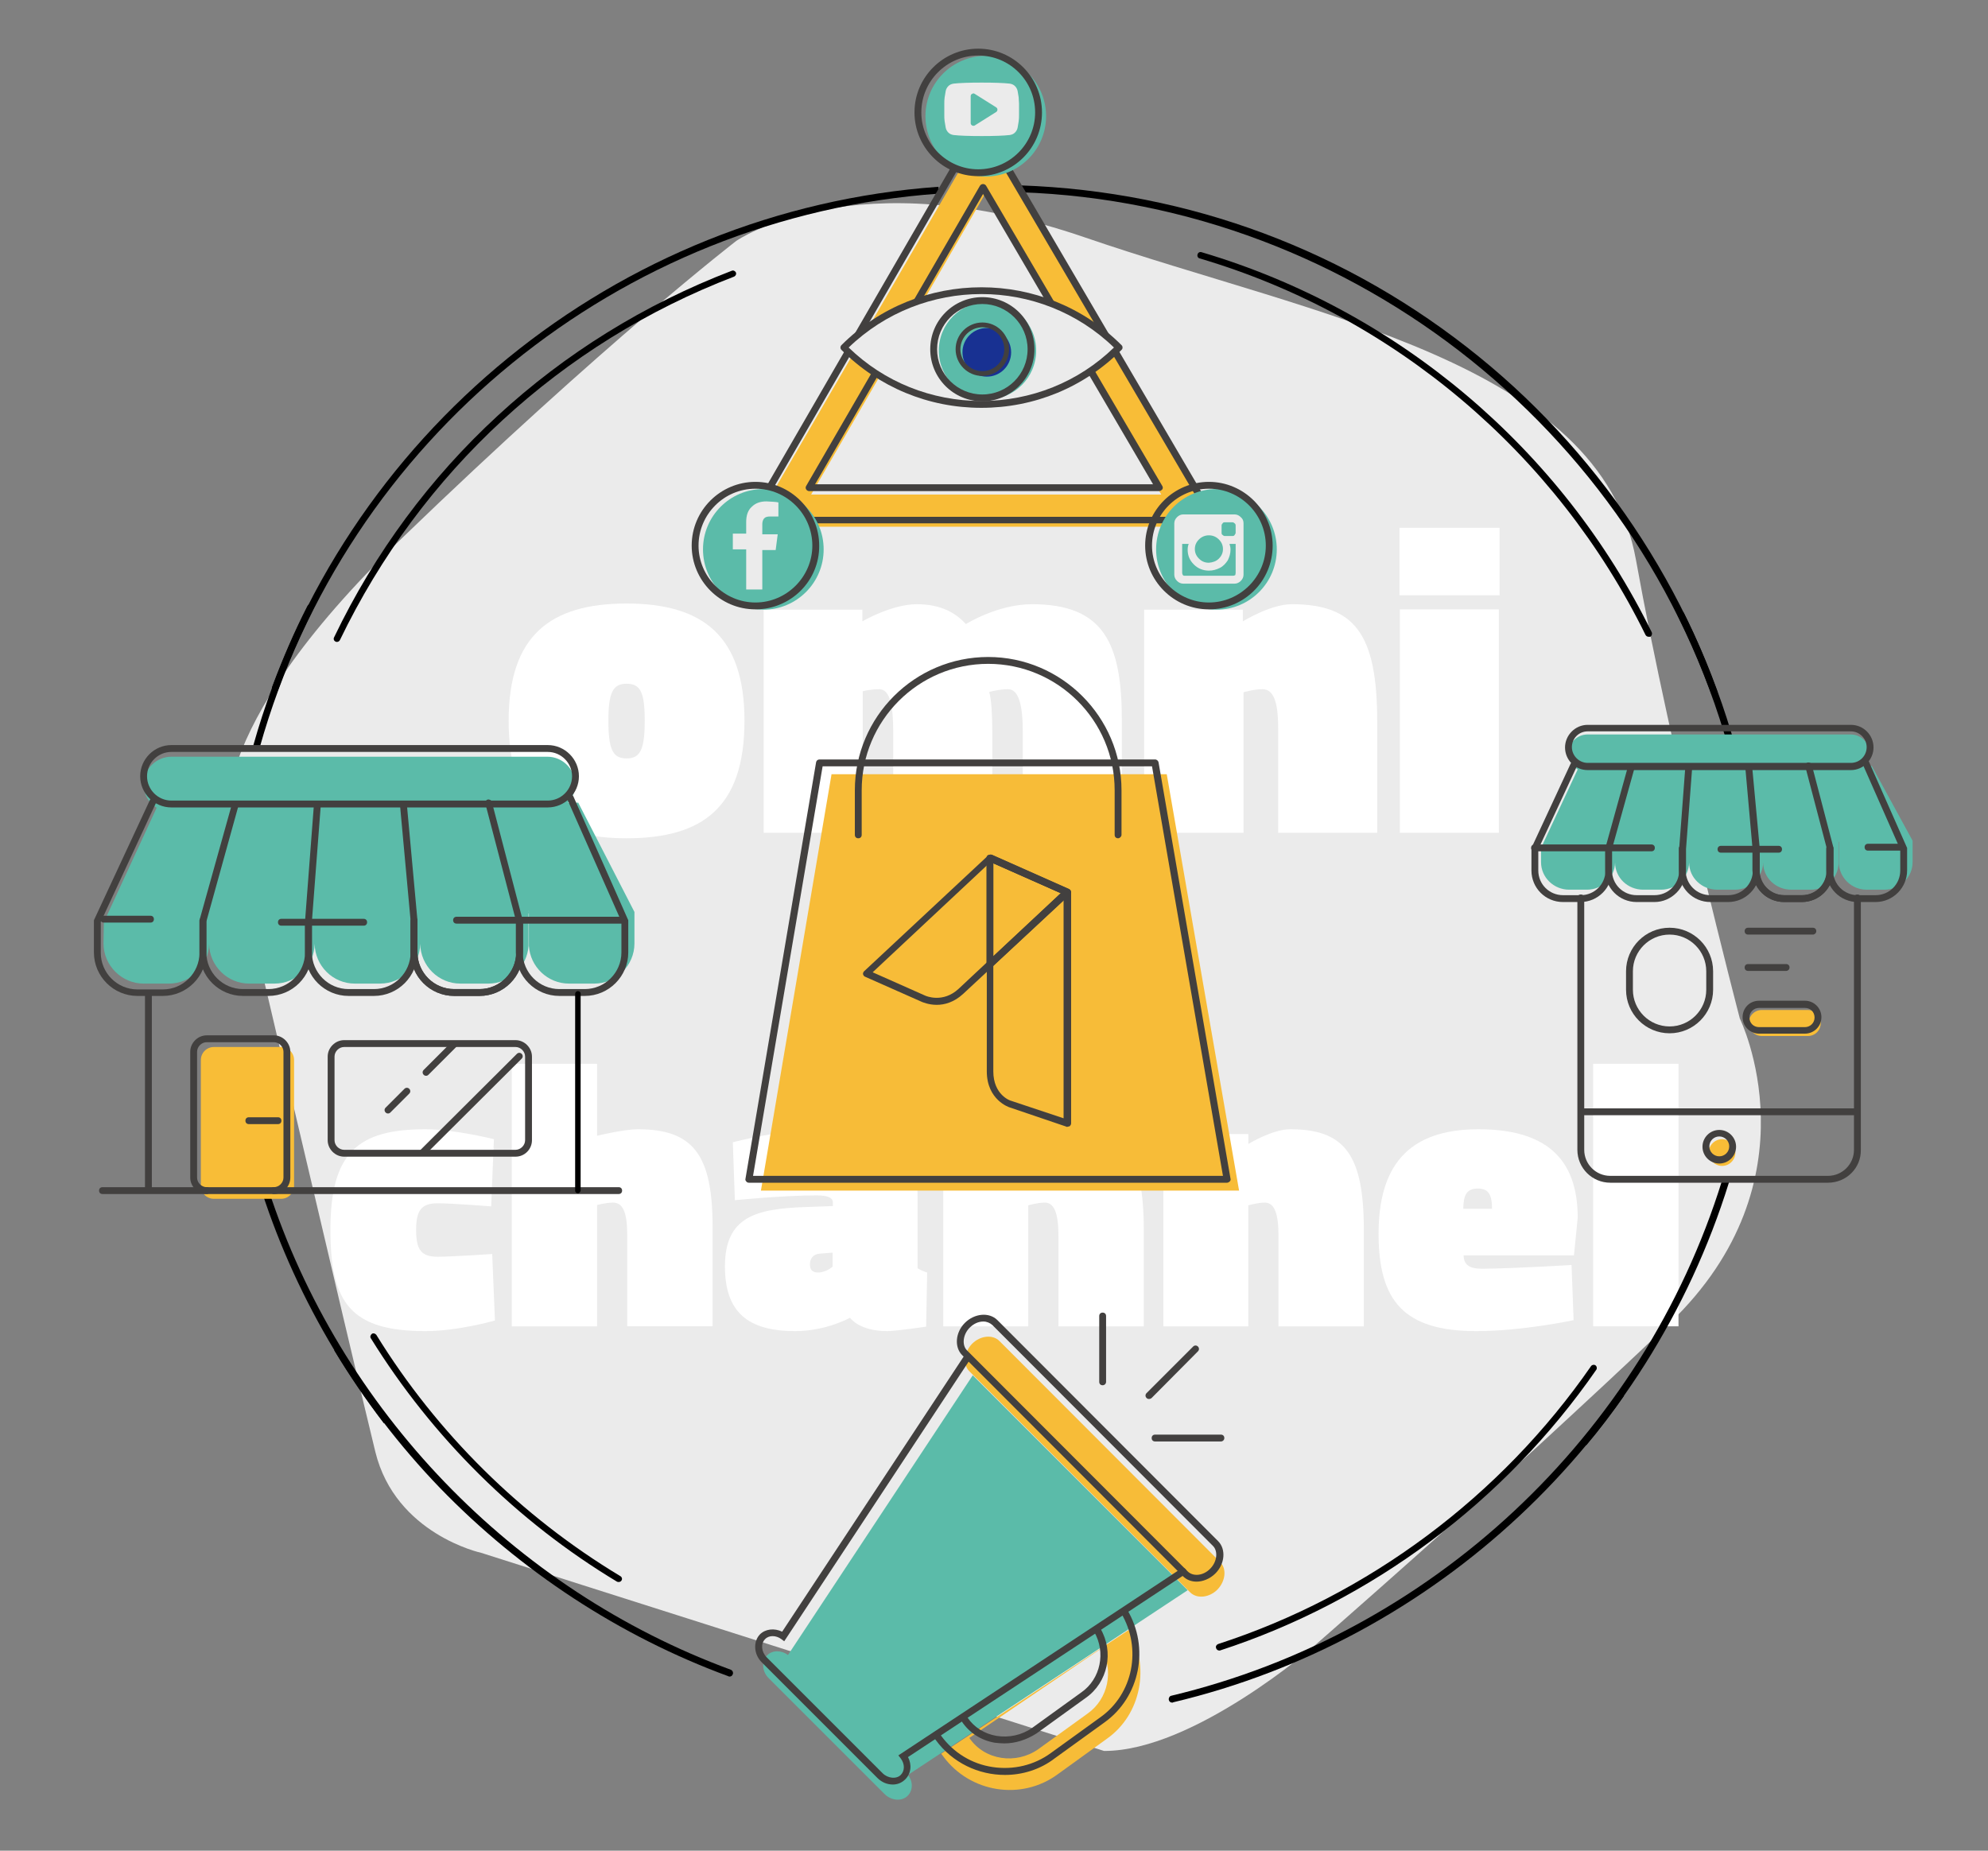 <?xml version="1.0" encoding="utf-8"?>
<!-- Generator: Adobe Illustrator 23.1.0, SVG Export Plug-In . SVG Version: 6.00 Build 0)  -->
<svg version="1.1" id="Warstwa_1" xmlns="http://www.w3.org/2000/svg" xmlns:xlink="http://www.w3.org/1999/xlink" x="0px" y="0px"
	 viewBox="0 0 580 540" style="enable-background:new 0 0 580 540;" xml:space="preserve">
<rect x="0" y="0" width="580" height="540" fill="#808080" stroke="none"/>
<style type="text/css">
	.st0{fill:#EBEBEB;}
	.st1{fill:#5BBBA9;}
	.st2{fill:#F7BC38;}
	.st3{fill:#FFFFFF;}
	.st4{fill:#F8BD37;}
	.st5{fill:none;stroke:#42403F;stroke-width:2;stroke-linecap:round;stroke-linejoin:round;stroke-miterlimit:10;}
	.st6{fill:#42403F;}
	.st7{opacity:0.9;fill:#11238F;enable-background:new    ;}
</style>
<g id="Warstwa_1_1_">
	<path class="st0" d="M449,421.7c-34,31-65.4,58.4-65.4,58.4s-35.4,30.9-61.5,30.8l-181.7-57.8c0,0-25-5.4-30.9-29.5
		c-5.9-24-42.7-181.1-42.7-181.1s-9.5-27.6,50.3-85.3s97.7-86.9,97.7-86.9s34.6-24.1,101.8-1s150.3,36.3,160.7,94.1
		s30.3,133.8,30.3,133.8s23.2,47.1-20.6,89C475,397.7,461.8,409.9,449,421.7"/>
</g>
<g>
	<path class="st1" d="M283.8,401.3l-53.9,81.6c-1.9-1.4-4.5-1.5-6.1,0.1c-1.7,1.7-1.5,4.8,0.5,6.7l33.8,33.8c1.9,1.9,5,2.2,6.7,0.5
		c1.6-1.6,1.6-4.2,0.1-6.1l81.6-53.9"/>
	<path class="st2" d="M356,455.8c1.9,1.9,1.6,5.5-0.8,8l0,0c-2.4,2.4-6,2.8-8,0.8l-64.4-64.5c-1.9-1.9-1.6-5.5,0.8-8l0,0
		c2.4-2.4,6-2.8,8-0.8L356,455.8z"/>
	<path class="st2" d="M329.3,475.6c6.3,10.5,3.7,24.6-6.3,31.7l-14.4,10.4c-10.6,7.8-25.6,5.4-33.4-5.2l-0.6-0.8 M282.8,507.1
		c4.5,6.6,13.7,7.8,20.1,3.3l14.4-10.4c6.1-4.3,7.7-12.7,4-19"/>
	<line class="st2" x1="323.1" y1="389.4" x2="323.1" y2="408.6"/>
	<line class="st2" x1="350.2" y1="399" x2="336.7" y2="412.6"/>
	<line class="st2" x1="357.6" y1="425" x2="338.4" y2="425"/>
</g>
<g>
	<path class="st3" d="M217.2,210.3c0,25.2-12.1,34.3-34.4,34.3s-34.4-9.2-34.4-34.3c0-24.8,12.1-34.2,34.4-34.2
		S217.2,185.6,217.2,210.3z M188.1,210.3c0-8.4-1.3-10.8-5.3-10.8s-5.3,2.6-5.3,10.8c0,8.4,1.3,11,5.3,11S188.1,218.7,188.1,210.3z"
		/>
	<path class="st3" d="M222.8,243v-65.1h28.8v3.4c0,0,8.5-5,15.9-5c7.1,0,11.4,2.6,14.3,5.8c0,0,9.2-5.8,19.3-5.8
		c21,0,26.2,11.5,26.2,33.9V243h-28.9v-29.4c0-7.9-1.2-12.5-4.3-12.5c-2.6,0-5.5,0.8-5.5,0.8c0.6,1.9,0.9,6.7,0.9,11.2V243h-28.9
		v-29.4c0-7.9-1-12.5-4.1-12.5c-2.6,0-4.8,0.6-4.8,0.6V243H222.8z"/>
	<path class="st3" d="M333.8,243v-65.1h28.8v3.4c0,0,8.1-5,14.2-5c18.4,0,25,8.6,25,34.2V243h-28.9v-30.7c0-7.9-1.5-11.2-4.6-11.2
		c-2.5,0-5.5,0.9-5.5,0.9v41H333.8z"/>
	<path class="st3" d="M408.3,154h29.2v19.7h-29.2V154z M408.4,177.8h28.9V243h-28.9V177.8z"/>
	<path class="st3" d="M144.1,332.4l-0.8,19.6c0,0-11.4-0.9-15.6-0.9c-4.7,0-6.3,2-6.3,7.8c0,5.9,1.6,7.8,6.3,7.8
		c4.2,0,15.9-0.8,15.9-0.8l0.8,19.4c0,0-10.7,3.1-20.3,3.1c-21.8,0-27.7-8.3-27.7-29.5c0-22.6,8-29.4,27.7-29.4
		C132.6,329.5,144.1,332.4,144.1,332.4z"/>
	<path class="st3" d="M149.3,387v-76.6h24.9v21c0,0,7.8-1.9,11.9-1.9c16.1,0,21.8,7.4,21.8,28.5v29h-24.9v-26.4
		c0-6.8-1.2-9.7-4.2-9.7c-1.9,0-4.6,0.7-4.6,0.7V387H149.3z"/>
	<path class="st3" d="M267.8,370.1c0.4,0.3,1.9,1,2.7,1.2l-0.3,15.8c0,0-8.7,1.3-11.4,1.3c-8.2,0-10.8-3.9-10.8-3.9s-6.9,3.9-16,3.9
		c-14,0-20.5-5.7-20.5-18.9c0-14.5,9.1-16.8,23.5-17.3l8-0.3v-1c0-1.6-1.9-2.1-4.8-2.1c-9.9,0-23.8,1.4-23.8,1.4l-0.6-16.9
		c0,0,14.7-3.9,26.7-3.9c16.1,0,27.2,3.4,27.2,19.5V370.1z M239.2,365.8c-1.8,0.1-2.9,1.3-2.9,3.1c0,1.6,0.7,2.4,2.4,2.4
		c2.3,0,4.2-1.7,4.2-1.7v-4.1L239.2,365.8z"/>
	<path class="st3" d="M275.2,387v-56.1H300v2.9c0,0,7-4.3,12.2-4.3c15.9,0,21.5,7.4,21.5,29.4V387h-24.9v-26.4c0-6.8-1.3-9.7-4-9.7
		c-2.1,0-4.8,0.8-4.8,0.8V387H275.2z"/>
	<path class="st3" d="M339.4,387v-56.1h24.8v2.9c0,0,7-4.3,12.2-4.3c15.9,0,21.5,7.4,21.5,29.4V387H373v-26.4c0-6.8-1.3-9.7-4-9.7
		c-2.1,0-4.8,0.8-4.8,0.8V387H339.4z"/>
	<path class="st3" d="M458.5,369.1l0.6,16.1c0,0-14.8,3.2-28.4,3.2c-21.1,0-28.5-8.8-28.5-28.4c0-19.5,8.4-30.5,29.1-30.5
		c19.2,0,29,8.1,29,25.8l-1.1,11H427c0.1,2.8,1.7,3.9,5.4,3.9C442.6,370.1,458.5,369.1,458.5,369.1z M435.3,352.7
		c0-4.2-1.1-5.9-4.1-5.9c-3.3,0-4.2,1.8-4.3,5.9H435.3z"/>
	<path class="st3" d="M464.8,310.4h24.9V387h-24.9V310.4z"/>
</g>
<path d="M505.5,222.8C481.1,127.9,395.6,59.4,297.7,56.1l0.1-2c49.2,1.7,95.5,19,133.7,50c37.2,30.2,64.2,72.2,76,118.3L505.5,222.8
	z"/>
<path d="M75.8,218l-1.9-0.5c25.6-90.8,105.9-156.3,199.9-163l0.1,2C180.8,63.1,101.1,128,75.8,218z"/>
<path d="M212.8,489.2c-0.1,0-0.2,0-0.3-0.1c-31.6-11.6-60.7-30.7-84.2-55c-23.5-24.4-41.5-54.3-51.9-86.4c-0.2-0.5,0.1-1.1,0.6-1.3
	c0.5-0.2,1.1,0.1,1.3,0.6c20.9,64.4,71.3,116.8,134.9,140.2c0.5,0.2,0.8,0.8,0.6,1.3C213.6,489,213.3,489.2,212.8,489.2z"/>
<path d="M342,496.8c-0.5,0-0.9-0.3-1-0.8c-0.1-0.5,0.2-1.1,0.7-1.2c75.9-18.1,137.5-75.7,160.7-150.3c0.2-0.5,0.7-0.8,1.3-0.7
	c0.5,0.2,0.8,0.7,0.7,1.3c-23.4,75.3-85.5,133.4-162.1,151.6C342.2,496.8,342.1,496.8,342,496.8z"/>
<path d="M355.7,481.6c-0.4,0-0.8-0.3-0.9-0.7c-0.2-0.5,0.1-1,0.6-1.2c43.8-14.2,82.5-43.1,108.8-81.1c0.3-0.4,0.9-0.5,1.3-0.2
	c0.4,0.3,0.5,0.9,0.2,1.3c-26.6,38.4-65.5,67.5-109.8,81.9C355.9,481.6,355.8,481.6,355.7,481.6z"/>
<path d="M481,185.8c-0.4,0-0.7-0.2-0.9-0.5C454,132.2,406.6,92.1,350,75.4c-0.5-0.1-0.8-0.7-0.6-1.2c0.1-0.5,0.7-0.8,1.2-0.6
	c57.1,16.9,105,57.3,131.3,110.9c0.2,0.5,0,1-0.4,1.3C481.3,185.8,481.1,185.8,481,185.8z"/>
<path d="M98.3,187.3c-0.1,0-0.3,0-0.4-0.1c-0.5-0.2-0.7-0.8-0.4-1.3c23.7-49.4,64.9-87.3,116-106.9c0.5-0.2,1,0.1,1.2,0.5
	c0.2,0.5-0.1,1-0.5,1.2c-50.6,19.4-91.4,57.1-115,106C99,187.1,98.7,187.3,98.3,187.3z"/>
<path d="M180.5,461.6c-0.2,0-0.3,0-0.5-0.1c-29.1-17.5-53.9-42.1-71.8-71c-0.3-0.4-0.1-1,0.3-1.3c0.4-0.3,1-0.1,1.3,0.3
	c17.7,28.7,42.3,53,71.2,70.4c0.5,0.3,0.6,0.9,0.3,1.3C181.1,461.5,180.8,461.6,180.5,461.6z"/>
<g>
	<path class="st4" d="M62.4,349.8c-2.1,0-3.8-1.7-3.8-3.8v-36.7c0-2.1,1.7-3.8,3.8-3.8H82c2.1,0,3.8,1.7,3.8,3.8V346
		c0,2.1-1.7,3.8-3.8,3.8"/>
	<path class="st1" d="M168.7,234.2l-3,0.1c1.3-1.4,2.1-3.3,2.1-5.4c0-4.4-3.6-8.1-8.1-8.1H50c-4.4,0-8.1,3.6-8.1,8.1
		c0,2.9,1.5,5.4,3.8,6.8l-15.4,33.4l-0.1,6.2c0,6.4,5.3,11.7,11.7,11.7h7.4c6.4,0,11.6-5.2,11.7-11.6c0.1,6.4,5.3,11.6,11.7,11.6
		h7.4c6.4,0,11.6-5.2,11.7-11.6c0.1,6.4,5.3,11.6,11.7,11.6h7.4c6.4,0,11.6-5.2,11.7-11.6c0.1,6.4,5.3,11.6,11.7,11.6h7.4
		c0.2,0,0.4,0,0.6,0h0.2c6.2,0,11.3-4.9,11.7-11c0-0.2,0-0.5,0-0.7v-8.8l0.1,0v8.8c0,0.3,0,0.5,0,0.7c0.4,6.1,5.5,11,11.7,11h7.4
		c6.4,0,11.7-5.3,11.7-11.7v-9.2L168.7,234.2z M154.3,266.3l-0.1-0.8l0.1,0.6V266.3z"/>
	<path class="st5" d="M60.3,347.4"/>
	<path class="st6" d="M79.9,348.4c-0.6,0-1-0.4-1-1s0.4-1,1-1c1.5,0,2.8-1.3,2.8-2.8v-36.7c0-1.5-1.3-2.8-2.8-2.8H60.3
		c-1.5,0-2.8,1.3-2.8,2.8v36.7c0,1.5,1.3,2.8,2.8,2.8c0.6,0,1,0.4,1,1s-0.4,1-1,1c-2.6,0-4.8-2.2-4.8-4.8v-36.7
		c0-2.6,2.2-4.8,4.8-4.8h19.6c2.6,0,4.8,2.2,4.8,4.8v36.7C84.7,346.3,82.5,348.4,79.9,348.4z"/>
	<path class="st6" d="M150.4,337.5h-50c-2.6,0-4.8-2.2-4.8-4.8v-24.4c0-2.6,2.2-4.8,4.8-4.8h50c2.6,0,4.8,2.2,4.8,4.8v24.4
		C155.2,335.3,153.1,337.5,150.4,337.5z M100.4,305.5c-1.5,0-2.8,1.3-2.8,2.8v24.4c0,1.5,1.3,2.8,2.8,2.8h50c1.5,0,2.8-1.3,2.8-2.8
		v-24.4c0-1.5-1.3-2.8-2.8-2.8H100.4z"/>
	<path class="st6" d="M159.8,235.6H50c-5,0-9.1-4.1-9.1-9.1s4.1-9.1,9.1-9.1h109.8c5,0,9.1,4.1,9.1,9.1S164.8,235.6,159.8,235.6z
		 M50,219.4c-3.9,0-7.1,3.2-7.1,7.1s3.2,7.1,7.1,7.1h109.8c3.9,0,7.1-3.2,7.1-7.1s-3.2-7.1-7.1-7.1H50z"/>
	<path class="st6" d="M81.1,328h-8.5c-0.6,0-1-0.4-1-1s0.4-1,1-1h8.5c0.6,0,1,0.4,1,1S81.7,328,81.1,328z"/>
	<path class="st6" d="M123.4,337.2c-0.3,0-0.5-0.1-0.7-0.3c-0.4-0.4-0.4-1,0-1.4l28.1-28c0.4-0.4,1-0.4,1.4,0c0.4,0.4,0.4,1,0,1.4
		l-28.1,28C124,337.1,123.7,337.2,123.4,337.2z"/>
	<path class="st6" d="M124.3,313.9c-0.3,0-0.5-0.1-0.7-0.3c-0.4-0.4-0.4-1,0-1.4l8.1-8.1c0.4-0.4,1-0.4,1.4,0s0.4,1,0,1.4l-8.1,8.1
		C124.8,313.8,124.6,313.9,124.3,313.9z"/>
	<path class="st6" d="M113.2,324.9c-0.3,0-0.5-0.1-0.7-0.3c-0.4-0.4-0.4-1,0-1.4l5.5-5.5c0.4-0.4,1-0.4,1.4,0s0.4,1,0,1.4l-5.5,5.5
		C113.7,324.8,113.5,324.9,113.2,324.9z"/>
	<path class="st6" d="M43.9,269.2H30.3c-0.6,0-1-0.4-1-1s0.4-1,1-1h13.6c0.6,0,1,0.4,1,1S44.5,269.2,43.9,269.2z"/>
	<path class="st6" d="M106.1,270.1h-24c-0.6,0-1-0.4-1-1s0.4-1,1-1h24c0.6,0,1,0.4,1,1S106.7,270.1,106.1,270.1z"/>
	<path class="st6" d="M181.9,269.5h-48.7c-0.6,0-1-0.4-1-1s0.4-1,1-1h48.7c0.6,0,1,0.4,1,1S182.5,269.5,181.9,269.5z"/>
	<g>
		<path class="st6" d="M109.1,290.6h-7.4c-7,0-12.7-5.7-12.7-12.7v-9.2c0-0.6,0.4-1,1-1s1,0.4,1,1v9.2c0,5.9,4.8,10.7,10.7,10.7h7.4
			c5.9,0,10.7-4.8,10.7-10.7v-9.2c0-0.6,0.4-1,1-1s1,0.4,1,1v9.2C121.8,284.9,116.1,290.6,109.1,290.6z"/>
		<path class="st6" d="M139.9,290.6h-7.4c-7,0-12.7-5.7-12.7-12.7v-9.2c0-0.6,0.4-1,1-1s1,0.4,1,1v9.2c0,5.9,4.8,10.7,10.7,10.7h7.4
			c5.9,0,10.7-4.8,10.7-10.7v-9.2c0-0.6,0.4-1,1-1s1,0.4,1,1v9.2C152.6,284.9,146.9,290.6,139.9,290.6z"/>
		<path class="st6" d="M170.6,290.6h-7.4c-7,0-12.7-5.7-12.7-12.7v-9.2c0-0.6,0.4-1,1-1s1,0.4,1,1v9.2c0,5.9,4.8,10.7,10.7,10.7h7.4
			c5.9,0,10.7-4.8,10.7-10.7v-9l-15.8-35.7c-0.2-0.5,0-1.1,0.5-1.3c0.5-0.2,1.1,0,1.3,0.5l15.9,35.9c0.1,0.1,0.1,0.3,0.1,0.4v9.2
			C183.3,284.9,177.6,290.6,170.6,290.6z"/>
		<path class="st6" d="M78.3,290.6h-7.4c-7,0-12.7-5.7-12.7-12.7v-9.2c0-0.6,0.4-1,1-1s1,0.4,1,1v9.2c0,5.9,4.8,10.7,10.7,10.7h7.4
			c5.9,0,10.7-4.8,10.7-10.7v-9.2l2.6-34.1c0-0.6,0.5-1,1.1-0.9c0.6,0,1,0.5,0.9,1.1l-2.6,34l0,9.1C91,284.9,85.3,290.6,78.3,290.6z
			"/>
		<path class="st6" d="M139.9,290.6h-7.4c-7,0-12.7-5.7-12.7-12.7v-9.2l-3.1-33.8c0-0.5,0.4-1,0.9-1.1c0.6,0,1,0.4,1.1,0.9l3.1,33.9
			l0,9.3c0,5.9,4.8,10.7,10.7,10.7h7.4c5.9,0,10.7-4.8,10.7-10.7v-9l-9-34.4c-0.1-0.5,0.2-1.1,0.7-1.2c0.5-0.1,1.1,0.2,1.2,0.7
			l9,34.5c0,0.1,0,0.2,0,0.3v9.2C152.6,284.9,146.9,290.6,139.9,290.6z"/>
		<path class="st6" d="M47.5,290.6h-7.4c-7,0-12.7-5.7-12.7-12.7v-9.2c0-0.1,0-0.3,0.1-0.4l16.2-34.8c0.2-0.5,0.8-0.7,1.3-0.5
			c0.5,0.2,0.7,0.8,0.5,1.3L29.4,269v9c0,5.9,4.8,10.7,10.7,10.7h7.4c5.9,0,10.7-4.8,10.7-10.7v-9.2c0-0.1,0-0.2,0-0.3l9.5-34
			c0.1-0.5,0.7-0.8,1.2-0.7c0.5,0.1,0.8,0.7,0.7,1.2l-9.4,33.9v9C60.2,284.9,54.5,290.6,47.5,290.6z"/>
	</g>
	<path class="st6" d="M180.5,348.4H29.9c-0.6,0-1-0.4-1-1s0.4-1,1-1h150.6c0.6,0,1,0.4,1,1S181.1,348.4,180.5,348.4z"/>
	<path class="st6" d="M43.3,347.4c-0.6,0-1-0.4-1-1v-56.3c0-0.6,0.4-1,1-1s1,0.4,1,1v56.3C44.3,346.9,43.8,347.4,43.3,347.4z"/>
	<path d="M168.6,348.2c-0.4,0-0.8-0.3-0.8-0.8v-57.4c0-0.4,0.3-0.8,0.8-0.8s0.8,0.3,0.8,0.8v57.4C169.3,347.8,169,348.2,168.6,348.2
		z"/>
</g>
<g>
	<path class="st1" d="M546.1,223.5l-2.1,0c0.9-1,1.5-2.3,1.5-3.7c0-3-2.5-5.5-5.6-5.5h-76.7c-3.1,0-5.6,2.5-5.6,5.5
		c0,2,1.1,3.7,2.7,4.7l-10.7,22.9l0,4.2c0,4.4,3.7,8,8.2,8h5.2c4.5,0,8.1-3.6,8.2-7.9c0,4.4,3.7,7.9,8.2,7.9h5.2
		c4.5,0,8.1-3.6,8.2-7.9c0,4.4,3.7,7.9,8.2,7.9h5.2c4.5,0,8.1-3.6,8.2-7.9c0,4.4,3.7,7.9,8.2,7.9h5.2c0.1,0,0.3,0,0.4,0h0.1
		c4.3,0,7.9-3.3,8.1-7.5c0-0.2,0-0.3,0-0.5v-6l0.1,0v6c0,0.2,0,0.3,0,0.5c0.3,4.2,3.8,7.5,8.1,7.5h5.2c4.5,0,8.2-3.6,8.2-8v-6.3
		L546.1,223.5z M536,245.5l-0.1-0.6l0.1,0.4V245.5z"/>
	<path class="st4" d="M502.4,340.2L502.4,340.2c-2.1,0-3.9-1.8-3.9-3.9l0,0c0-2.1,1.8-3.9,3.9-3.9h0c2.1,0,3.9,1.8,3.9,3.9l0,0
		C506.3,338.4,504.6,340.2,502.4,340.2z"/>
	<path class="st4" d="M527.4,302.3h-13.4c-2.1,0-3.8-1.7-3.8-3.8l0,0c0-2.1,1.7-3.8,3.8-3.8h13.4c2.1,0,3.8,1.7,3.8,3.8l0,0
		C531.2,300.7,529.5,302.3,527.4,302.3z"/>
	<path class="st6" d="M540,224.7h-76.8c-3.7,0-6.6-3-6.6-6.6s3-6.6,6.6-6.6H540c3.7,0,6.6,3,6.6,6.6S543.6,224.7,540,224.7z
		 M463.2,213.4c-2.6,0-4.6,2.1-4.6,4.6s2.1,4.6,4.6,4.6H540c2.6,0,4.6-2.1,4.6-4.6s-2.1-4.6-4.6-4.6H463.2z"/>
	<path class="st6" d="M554.5,248.2H545c-0.6,0-1-0.4-1-1s0.4-1,1-1h9.5c0.6,0,1,0.4,1,1S555.1,248.2,554.5,248.2z"/>
	<path class="st6" d="M518.9,248.8h-16.8c-0.6,0-1-0.4-1-1s0.4-1,1-1h16.8c0.6,0,1,0.4,1,1S519.5,248.8,518.9,248.8z"/>
	<path class="st6" d="M481.8,248.4h-34.1c-0.6,0-1-0.4-1-1s0.4-1,1-1h34.1c0.6,0,1,0.4,1,1S482.4,248.4,481.8,248.4z"/>
	<g>
		<path class="st6" d="M504.2,263.2H499c-5.1,0-9.2-4.1-9.2-9.2v-6.4c0-0.6,0.4-1,1-1s1,0.4,1,1v6.4c0,4,3.2,7.2,7.2,7.2h5.2
			c4,0,7.2-3.2,7.2-7.2v-6.4c0-0.6,0.4-1,1-1s1,0.4,1,1v6.4C513.4,259,509.3,263.2,504.2,263.2z"/>
		<path class="st6" d="M525.7,263.2h-5.2c-5.1,0-9.2-4.1-9.2-9.2v-6.4c0-0.6,0.4-1,1-1s1,0.4,1,1v6.4c0,4,3.2,7.2,7.2,7.2h5.2
			c4,0,7.2-3.2,7.2-7.2v-6.4c0-0.6,0.4-1,1-1s1,0.4,1,1v6.4C534.9,259,530.8,263.2,525.7,263.2z"/>
		<path class="st6" d="M547.2,263.2H542c-5.1,0-9.2-4.1-9.2-9.2v-6.4c0-0.6,0.4-1,1-1s1,0.4,1,1v6.4c0,4,3.2,7.2,7.2,7.2h5.2
			c4,0,7.2-3.2,7.2-7.2v-6.2l-11-24.9c-0.2-0.5,0-1.1,0.5-1.3c0.5-0.2,1.1,0,1.3,0.5l11.1,25.1c0.1,0.1,0.1,0.3,0.1,0.4v6.4
			C556.4,259,552.3,263.2,547.2,263.2z"/>
		<path class="st6" d="M482.7,263.2h-5.2c-5.1,0-9.2-4.1-9.2-9.2v-6.4c0-0.6,0.4-1,1-1s1,0.4,1,1v6.4c0,4,3.2,7.2,7.2,7.2h5.2
			c4,0,7.2-3.2,7.2-7.2v-6.4l1.8-23.9c0-0.6,0.5-1,1.1-0.9c0.6,0,1,0.5,0.9,1.1l-1.8,23.8l0,6.3C491.8,259,487.7,263.2,482.7,263.2z
			"/>
		<path class="st6" d="M525.7,263.2h-5.2c-5.1,0-9.2-4.1-9.2-9.2v-6.4l-2.1-23.6c0-0.5,0.4-1,0.9-1.1c0.6,0,1,0.4,1.1,0.9l2.2,23.7
			l0,6.5c0,4,3.2,7.2,7.2,7.2h5.2c4,0,7.2-3.2,7.2-7.2v-6.3l-6.3-24c-0.1-0.5,0.2-1.1,0.7-1.2c0.5-0.1,1.1,0.2,1.2,0.7l6.3,24.1
			c0,0.1,0,0.2,0,0.3v6.4C534.9,259,530.8,263.2,525.7,263.2z"/>
		<path class="st6" d="M461.1,263.2H456c-5.1,0-9.2-4.1-9.2-9.2v-6.4c0-0.1,0-0.3,0.1-0.4l11.3-24.3c0.2-0.5,0.8-0.7,1.3-0.5
			c0.5,0.2,0.7,0.8,0.5,1.3l-11.2,24.1v6.2c0,4,3.2,7.2,7.2,7.2h5.2c4,0,7.2-3.2,7.2-7.2v-6.4c0-0.1,0-0.2,0-0.3l6.6-23.8
			c0.1-0.5,0.7-0.8,1.2-0.7c0.5,0.1,0.8,0.7,0.7,1.2l-6.6,23.7v6.3C470.3,259,466.2,263.2,461.1,263.2z"/>
	</g>
	<path class="st6" d="M533.3,345.1h-63.5c-5.3,0-9.6-4.3-9.6-9.6V262c0-0.6,0.4-1,1-1s1,0.4,1,1v73.5c0,4.2,3.4,7.6,7.6,7.6h63.5
		c4.2,0,7.6-3.4,7.6-7.6V262c0-0.6,0.4-1,1-1s1,0.4,1,1v73.5C543,340.8,538.7,345.1,533.3,345.1z"/>
	<path class="st6" d="M487.1,301.5c-7,0-12.7-5.7-12.7-12.7v-5.4c0-7,5.7-12.7,12.7-12.7c7,0,12.7,5.7,12.7,12.7v5.4
		C499.8,295.8,494.1,301.5,487.1,301.5z M487.1,272.7c-5.9,0-10.7,4.8-10.7,10.7v5.4c0,5.9,4.8,10.7,10.7,10.7s10.7-4.8,10.7-10.7
		v-5.4C497.8,277.5,493,272.7,487.1,272.7z"/>
	<path class="st6" d="M528.9,272.7h-18.9c-0.6,0-1-0.4-1-1s0.4-1,1-1h18.9c0.6,0,1,0.4,1,1S529.4,272.7,528.9,272.7z"/>
	<path class="st6" d="M521.1,283.3h-11.1c-0.6,0-1-0.4-1-1s0.4-1,1-1h11.1c0.6,0,1,0.4,1,1S521.6,283.3,521.1,283.3z"/>
	<path class="st6" d="M501.6,339.5c-2.7,0-4.9-2.2-4.9-4.9s2.2-4.9,4.9-4.9s4.9,2.2,4.9,4.9S504.3,339.5,501.6,339.5z M501.6,331.6
		c-1.6,0-2.9,1.3-2.9,2.9s1.3,2.9,2.9,2.9s2.9-1.3,2.9-2.9S503.2,331.6,501.6,331.6z"/>
	<path class="st6" d="M526.6,301.6h-13.4c-2.6,0-4.8-2.1-4.8-4.8s2.1-4.8,4.8-4.8h13.4c2.6,0,4.8,2.1,4.8,4.8
		S529.2,301.6,526.6,301.6z M513.2,294.1c-1.5,0-2.8,1.2-2.8,2.8s1.2,2.8,2.8,2.8h13.4c1.5,0,2.8-1.2,2.8-2.8s-1.2-2.8-2.8-2.8
		H513.2z"/>
	<path class="st6" d="M541.5,325.4h-79.9c-0.6,0-1-0.4-1-1s0.4-1,1-1h79.9c0.6,0,1,0.4,1,1S542.1,325.4,541.5,325.4z"/>
</g>
<path d="M500.1,203c-0.4,0-0.8-0.3-0.9-0.7c-2.8-7.7-6-15.2-9.7-22.6c-0.2-0.5,0-1.1,0.5-1.3c0.5-0.2,1.1,0,1.3,0.5
	c3.7,7.4,6.9,15,9.7,22.8c0.2,0.5-0.1,1.1-0.6,1.3C500.3,203,500.2,203,500.1,203z"/>
<path d="M80.3,201.8c-0.1,0-0.2,0-0.3-0.1c-0.5-0.2-0.8-0.8-0.6-1.3c3-8,6.4-16,10.3-23.6c0.3-0.5,0.9-0.7,1.3-0.4
	c0.5,0.3,0.7,0.9,0.4,1.3c-3.8,7.6-7.3,15.4-10.2,23.4C81.1,201.6,80.8,201.8,80.3,201.8z"/>
<path d="M112,415.3c-5.2-6.8-10.1-14-14.5-21.3l1.7-1c4.4,7.3,9.2,14.4,14.4,21.1L112,415.3z"/>
<path d="M462.8,421.7l-1.5-1.3c3.8-4.6,7.5-9.4,10.9-14.3l1.6,1.2C470.4,412.2,466.7,417.1,462.8,421.7z"/>
<g>
	<path class="st4" d="M352.6,150.1L326,104.7l-1.8-3.1l-35.3-60.3c-0.9-1.6-3.2-1.6-4.1,0l-34.1,58.9l-2.9,5l-26.1,45
		c-0.9,1.6,0.2,3.5,2,3.5h63h63.8C352.4,153.7,353.5,151.7,352.6,150.1z M236.7,144.2l19.2-33.1l11.7-20.2l19.8-34.3l20.3,34.6
		l11.5,19.6l19.6,33.5H236.7z"/>
	<path class="st6" d="M350,152.7H223.2c-1.2,0-2.3-0.6-2.9-1.7c-0.6-1.1-0.6-2.3,0-3.4l63-108.9c0.6-1,1.7-1.7,2.9-1.7
		c1.2,0,2.3,0.6,2.9,1.7l63.8,108.9c0.6,1,0.6,2.3,0,3.4C352.3,152.1,351.2,152.7,350,152.7z M286.2,39.1
		C286.2,39.1,286.2,39.1,286.2,39.1c-0.5,0-0.9,0.2-1.2,0.7l-63,108.9c-0.2,0.4-0.2,0.9,0,1.4c0.2,0.4,0.7,0.7,1.2,0.7H350
		c0.5,0,0.9-0.3,1.2-0.7c0.2-0.4,0.2-0.9,0-1.4c0,0,0,0,0,0L287.3,39.8C287.1,39.4,286.7,39.1,286.2,39.1z M338.1,143.3H236.1
		c-0.4,0-0.7-0.2-0.9-0.5s-0.2-0.7,0-1l50.7-87.6c0.2-0.3,0.5-0.5,0.9-0.5c0.4,0,0.7,0.2,0.9,0.5l51.4,87.6c0.2,0.3,0.2,0.7,0,1
		C338.8,143.1,338.5,143.3,338.1,143.3z M237.8,141.3h98.6l-49.6-84.7L237.8,141.3z"/>
	<path class="st0" d="M327,101.8L327,101.8c-22.2,22.2-58.1,22.2-80.3,0l0,0l0,0C268.9,79.7,304.9,79.7,327,101.8L327,101.8z"/>
	<path class="st6" d="M286.3,119c-15.4,0-29.9-6-40.8-16.9c-0.4-0.4-0.4-1,0-1.4c22.5-22.5,59.2-22.5,81.7,0
		c0.2,0.2,0.3,0.4,0.3,0.7s-0.1,0.5-0.3,0.7C316.3,113,301.8,119,286.3,119z M247.6,101.4c10.4,10.1,24.2,15.6,38.7,15.6
		s28.3-5.5,38.7-15.6C303.5,80.6,269.2,80.6,247.6,101.4z"/>
	<circle class="st1" cx="288.1" cy="102.3" r="14.2"/>
	<circle class="st7" cx="287.9" cy="102.8" r="7.1"/>
	<path class="st6" d="M286.6,109.7c-4.3,0-7.8-3.5-7.8-7.8s3.5-7.8,7.8-7.8s7.8,3.5,7.8,7.8S290.9,109.7,286.6,109.7z M286.6,95.5
		c-3.5,0-6.4,2.9-6.4,6.4c0,3.5,2.9,6.4,6.4,6.4s6.4-2.9,6.4-6.4C293,98.3,290.1,95.5,286.6,95.5z"/>
	<path class="st6" d="M286.6,117.1c-8.4,0-15.2-6.8-15.2-15.2s6.8-15.2,15.2-15.2c8.4,0,15.2,6.8,15.2,15.2S294.9,117.1,286.6,117.1
		z M286.6,88.7c-7.3,0-13.2,5.9-13.2,13.2s5.9,13.2,13.2,13.2c7.3,0,13.2-5.9,13.2-13.2S293.8,88.7,286.6,88.7z"/>
	<circle class="st1" cx="287.6" cy="33.9" r="17.6"/>
	<path class="st6" d="M285.4,51.4c-10.3,0-18.6-8.4-18.6-18.6c0-10.3,8.4-18.6,18.6-18.6c10.3,0,18.6,8.4,18.6,18.6
		C304,43.1,295.7,51.4,285.4,51.4z M285.4,16.2c-9.2,0-16.6,7.5-16.6,16.6s7.5,16.6,16.6,16.6S302,42,302,32.8
		S294.6,16.2,285.4,16.2z"/>
	<circle class="st1" cx="354.9" cy="160.3" r="17.6"/>
	<path class="st6" d="M352.7,177.8c-10.3,0-18.6-8.4-18.6-18.6c0-10.3,8.4-18.6,18.6-18.6s18.6,8.4,18.6,18.6
		C371.3,169.5,363,177.8,352.7,177.8z M352.7,142.6c-9.2,0-16.6,7.5-16.6,16.6s7.5,16.6,16.6,16.6s16.6-7.5,16.6-16.6
		S361.9,142.6,352.7,142.6z"/>
	<circle class="st1" cx="222.7" cy="160.3" r="17.6"/>
	<path class="st6" d="M220.4,177.8c-10.3,0-18.6-8.4-18.6-18.6c0-10.3,8.4-18.6,18.6-18.6s18.6,8.4,18.6,18.6
		C239.1,169.5,230.7,177.8,220.4,177.8z M220.4,142.6c-9.2,0-16.6,7.5-16.6,16.6s7.5,16.6,16.6,16.6s16.6-7.5,16.6-16.6
		S229.6,142.6,220.4,142.6z"/>
</g>
<g>
	<path class="st0" d="M227.1,146.6v4.1h-2.4c-0.9,0-1.5,0.2-1.8,0.6s-0.5,0.9-0.5,1.7v2.9h4.5l-0.6,4.6h-3.9V172h-4.7v-11.7h-3.9
		v-4.6h3.9v-3.4c0-1.9,0.5-3.4,1.6-4.4c1.1-1.1,2.5-1.6,4.3-1.6C225.1,146.4,226.3,146.4,227.1,146.6z"/>
</g>
<g>
	<path class="st0" d="M362.8,152.7v15c0,0.7-0.3,1.3-0.8,1.8c-0.5,0.5-1.1,0.8-1.8,0.8h-15c-0.7,0-1.3-0.3-1.8-0.8
		c-0.5-0.5-0.8-1.1-0.8-1.8v-15c0-0.7,0.3-1.3,0.8-1.8c0.5-0.5,1.1-0.8,1.8-0.8h15c0.7,0,1.3,0.3,1.8,0.8
		C362.6,151.4,362.8,152,362.8,152.7z M360.5,167.2v-8.5h-1.8c0.2,0.6,0.3,1.1,0.3,1.7c0,1.1-0.3,2.1-0.8,3.1
		c-0.6,0.9-1.3,1.7-2.3,2.2c-1,0.5-2,0.8-3.2,0.8c-1.7,0-3.2-0.6-4.4-1.8c-1.2-1.2-1.8-2.6-1.8-4.3c0-0.6,0.1-1.2,0.3-1.7h-1.9v8.5
		c0,0.2,0.1,0.4,0.2,0.6c0.2,0.2,0.3,0.2,0.6,0.2h14.1c0.2,0,0.4-0.1,0.6-0.2C360.4,167.6,360.5,167.4,360.5,167.2z M355.6,163
		c0.8-0.8,1.2-1.7,1.2-2.8c0-1.1-0.4-2-1.2-2.8c-0.8-0.8-1.8-1.2-2.9-1.2c-1.1,0-2.1,0.4-2.9,1.2c-0.8,0.8-1.2,1.7-1.2,2.8
		c0,1.1,0.4,2,1.2,2.8c0.8,0.8,1.7,1.2,2.9,1.2C353.8,164.1,354.8,163.8,355.6,163z M360.5,155.5v-2.2c0-0.2-0.1-0.5-0.3-0.6
		c-0.2-0.2-0.4-0.3-0.6-0.3h-2.3c-0.3,0-0.5,0.1-0.6,0.3c-0.2,0.2-0.3,0.4-0.3,0.6v2.2c0,0.3,0.1,0.5,0.3,0.6
		c0.2,0.2,0.4,0.3,0.6,0.3h2.3c0.3,0,0.5-0.1,0.6-0.3S360.5,155.7,360.5,155.5z"/>
</g>
<g>
	<path class="st0" d="M297.3,30.1c0,0.4,0,1,0,1.8c0,0.8,0,1.4,0,1.8c0,0.4,0,1-0.1,1.7c-0.1,0.7-0.2,1.3-0.3,1.8
		c-0.1,0.6-0.4,1.1-0.8,1.5c-0.4,0.4-0.9,0.6-1.5,0.7c-1.8,0.2-4.5,0.3-8.2,0.3c-3.7,0-6.4-0.1-8.2-0.3c-0.6-0.1-1.1-0.3-1.5-0.7
		c-0.4-0.4-0.7-0.9-0.8-1.5c-0.1-0.5-0.2-1.1-0.3-1.8c-0.1-0.7-0.1-1.2-0.1-1.7c0-0.4,0-1,0-1.8c0-0.8,0-1.4,0-1.8
		c0-0.4,0-1,0.1-1.7c0.1-0.7,0.2-1.3,0.3-1.8c0.1-0.6,0.4-1.1,0.8-1.5c0.4-0.4,0.9-0.6,1.5-0.7c1.8-0.2,4.5-0.3,8.2-0.3
		c3.7,0,6.4,0.1,8.2,0.3c0.6,0.1,1.1,0.3,1.5,0.7c0.4,0.4,0.7,0.9,0.8,1.5c0.1,0.5,0.2,1.1,0.3,1.8
		C297.2,29.2,297.3,29.7,297.3,30.1z M291,32c0-0.3-0.1-0.5-0.4-0.7l-6.2-3.9c-0.3-0.2-0.5-0.2-0.8,0c-0.3,0.1-0.4,0.4-0.4,0.7v7.8
		c0,0.3,0.1,0.5,0.4,0.7c0.1,0.1,0.3,0.1,0.4,0.1c0.2,0,0.3,0,0.4-0.1l6.2-3.9C290.9,32.5,291,32.3,291,32z"/>
</g>
<g>
	<g>
		<g>
			<polygon class="st2" points="242.6,225.9 340.4,225.9 361.5,347.4 222,347.4 			"/>
			<path class="st6" d="M326.2,244.6c-0.6,0-1-0.4-1-1v-13c0-20.4-16.6-36.9-36.9-36.9c-20.4,0-36.9,16.6-36.9,36.9v13
				c0,0.6-0.4,1-1,1s-1-0.4-1-1v-13c0-21.5,17.5-38.9,38.9-38.9s38.9,17.5,38.9,38.9v13C327.2,244.1,326.7,244.6,326.2,244.6z"/>
			<path class="st6" d="M358,345.1H218.5c-0.3,0-0.6-0.1-0.8-0.4c-0.2-0.2-0.3-0.5-0.2-0.8l20.6-121.5c0.1-0.5,0.5-0.8,1-0.8H337
				c0.5,0,0.9,0.4,1,0.8l21,121.5c0.1,0.3,0,0.6-0.2,0.8C358.6,344.9,358.3,345.1,358,345.1z M219.7,343.1h137.1l-20.7-119.5H240
				L219.7,343.1z"/>
		</g>
	</g>
	<g>
		<path class="st6" d="M273.3,293.2c-2.4,0-4.1-0.8-4.2-0.8l-16.7-7.4c-0.3-0.1-0.5-0.4-0.6-0.7c-0.1-0.3,0.1-0.7,0.3-0.9l36-33.6
			c0.3-0.3,0.7-0.3,1.1-0.2l22.5,10c0.3,0.1,0.5,0.4,0.6,0.7c0.1,0.3-0.1,0.7-0.3,0.9L281,290C278.3,292.5,275.5,293.2,273.3,293.2z
			 M254.6,283.7l15.3,6.8c0.2,0.1,5.2,2.3,9.8-2l29.8-27.9l-20.5-9.1L254.6,283.7z"/>
		<path class="st6" d="M311.3,328.8c-0.1,0-0.2,0-0.3-0.1l-16.5-5.6c0,0-6.6-2.1-6.6-10.5v-62.3c0-0.3,0.2-0.7,0.5-0.8
			s0.6-0.2,1-0.1l22.5,10c0.4,0.2,0.6,0.5,0.6,0.9v67.5c0,0.3-0.2,0.6-0.4,0.8C311.7,328.7,311.5,328.8,311.3,328.8z M289.8,251.9
			v60.7c0,6.9,5,8.6,5.2,8.6l15.3,5.1V261L289.8,251.9z"/>
		<path class="st6" d="M288.8,282.3c-0.1,0-0.3,0-0.4-0.1c-0.4-0.2-0.6-0.5-0.6-0.9v-31c0-0.3,0.2-0.7,0.5-0.8s0.6-0.2,1-0.1
			l22.5,10c0.3,0.1,0.5,0.4,0.6,0.7s-0.1,0.7-0.3,0.9l-22.5,21C289.3,282.2,289,282.3,288.8,282.3z M289.8,251.9V279l19.7-18.4
			L289.8,251.9z"/>
	</g>
</g>
<g>
	<path class="st6" d="M260.5,520.7c-1.6,0-3.2-0.6-4.5-1.9L222.2,485c-2.3-2.3-2.5-6-0.5-8.1c1.6-1.6,4.2-1.9,6.5-0.8l53.3-80.8
		c0.3-0.5,0.9-0.6,1.4-0.3c0.5,0.3,0.6,0.9,0.3,1.4l-54.4,82.5l-0.8-0.6c-1.6-1.2-3.7-1.2-4.8,0c-1.3,1.3-1.1,3.7,0.5,5.3l33.8,33.8
		c1.5,1.5,4,1.8,5.3,0.5c1.2-1.2,1.2-3.2,0-4.8l-0.7-0.9l82.5-54.5c0.5-0.3,1.1-0.2,1.4,0.3c0.3,0.5,0.2,1.1-0.3,1.4l-80.8,53.3
		c1.2,2.2,0.9,4.8-0.8,6.5C263.1,520.2,261.8,520.7,260.5,520.7z"/>
	<path class="st6" d="M349.1,461.5c-1.5,0-2.9-0.5-4-1.6l-64.4-64.5c-2.3-2.3-2-6.6,0.8-9.4c2.8-2.8,7.1-3.2,9.5-0.8l64.4,64.5l0,0
		c2.3,2.3,2,6.6-0.8,9.4C353,460.7,350.9,461.5,349.1,461.5z M286.9,385.6c-1.4,0-2.8,0.6-4,1.8c-2,2-2.3,5.1-0.8,6.6l64.4,64.5
		c1.6,1.6,4.6,1.3,6.6-0.8c2-2,2.3-5.1,0.8-6.6l0,0l-64.4-64.5C288.8,386,287.9,385.6,286.9,385.6z"/>
	<path class="st6" d="M293.2,517.9c-7.7,0-15.3-3.5-20.2-10.2l-0.6-0.8c-0.3-0.4-0.2-1.1,0.2-1.4c0.4-0.3,1.1-0.2,1.4,0.2l0.6,0.8
		c3.6,4.9,8.9,8.2,15,9.1c6,0.9,12.1-0.5,17-4.1l14.4-10.4c9.6-6.8,12.2-20.1,6.1-30.4c-0.3-0.5-0.1-1.1,0.3-1.4
		c0.5-0.3,1.1-0.1,1.4,0.3c6.7,11.1,3.8,25.6-6.6,33l-14.4,10.4C303.4,516.4,298.2,517.9,293.2,517.9z M293,508.7
		c-0.9,0-1.8-0.1-2.8-0.2c-4-0.7-7.4-2.9-9.6-6.2c-0.3-0.5-0.2-1.1,0.3-1.4c0.5-0.3,1.1-0.2,1.4,0.3c1.9,2.8,4.9,4.7,8.4,5.3
		c3.6,0.6,7.4-0.2,10.4-2.3l14.4-10.4c5.6-3.9,7.2-11.7,3.7-17.7c-0.3-0.5-0.1-1.1,0.4-1.4c0.5-0.3,1.1-0.1,1.4,0.4
		c4.1,6.9,2.2,15.8-4.2,20.3l-14.4,10.4C299.4,507.7,296.2,508.7,293,508.7z"/>
	<path class="st6" d="M321.7,404.2c-0.6,0-1-0.4-1-1V384c0-0.6,0.4-1,1-1s1,0.4,1,1v19.2C322.7,403.8,322.2,404.2,321.7,404.2z"/>
	<path class="st6" d="M335.2,408.2c-0.3,0-0.5-0.1-0.7-0.3c-0.4-0.4-0.4-1,0-1.4l13.6-13.6c0.4-0.4,1-0.4,1.4,0s0.4,1,0,1.4
		L336,407.9C335.8,408.1,335.5,408.2,335.2,408.2z"/>
	<path class="st6" d="M356.2,420.6h-19.2c-0.6,0-1-0.4-1-1s0.4-1,1-1h19.2c0.6,0,1,0.4,1,1S356.7,420.6,356.2,420.6z"/>
</g>
</svg>

